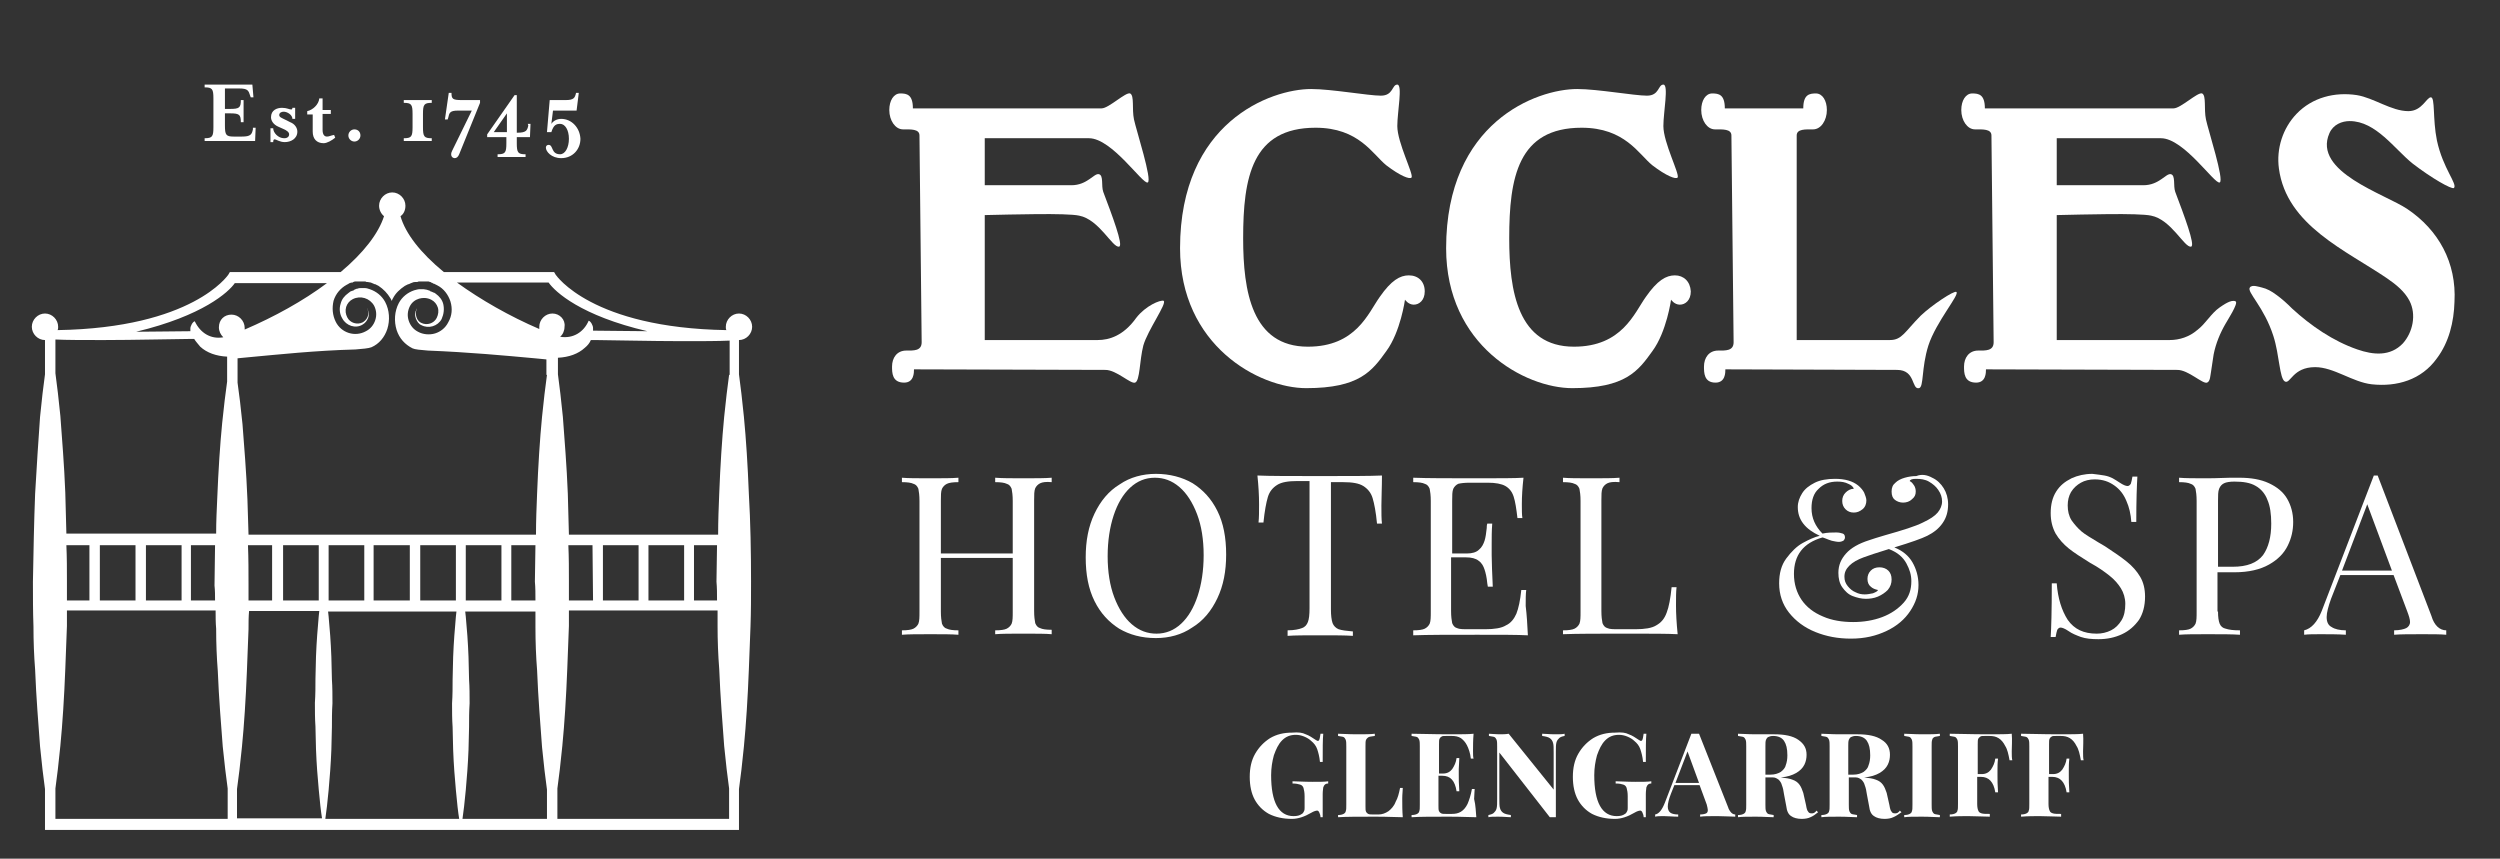 <svg width="230" height="79" viewBox="0 0 230 79" fill="none" xmlns="http://www.w3.org/2000/svg">
<rect x="0" y="0" width="230" height="79" fill="#333333" stroke="none"/>
<path d="M95.695 44.46C95.494 44.562 95.342 44.714 95.241 44.918C95.14 45.172 95.14 45.528 95.14 46.037V56.211C95.14 56.719 95.191 57.075 95.241 57.33C95.342 57.584 95.494 57.737 95.695 57.788C95.897 57.889 96.251 57.94 96.755 57.94V58.347C96.2 58.296 95.342 58.296 94.131 58.296C93.02 58.296 92.162 58.296 91.557 58.347V57.991C92.061 57.991 92.415 57.94 92.617 57.839C92.819 57.737 92.97 57.584 93.071 57.381C93.172 57.126 93.172 56.77 93.172 56.261V51.327H86.56V56.261C86.56 56.77 86.611 57.126 86.661 57.381C86.762 57.635 86.913 57.788 87.115 57.839C87.317 57.94 87.67 57.991 88.175 57.991V58.398C87.57 58.347 86.712 58.347 85.601 58.347C84.44 58.347 83.582 58.347 82.977 58.398V57.991C83.481 57.991 83.835 57.94 84.037 57.839C84.238 57.737 84.39 57.584 84.491 57.381C84.592 57.126 84.592 56.77 84.592 56.261V46.088C84.592 45.579 84.541 45.223 84.491 44.969C84.39 44.714 84.238 44.562 84.037 44.511C83.835 44.409 83.481 44.358 82.977 44.358V43.951C83.532 44.002 84.39 44.002 85.601 44.002C86.712 44.002 87.57 44.002 88.175 43.951V44.358C87.67 44.358 87.317 44.409 87.115 44.511C86.913 44.612 86.762 44.765 86.661 44.969C86.56 45.223 86.56 45.579 86.56 46.088V50.92H93.172V46.088C93.172 45.579 93.121 45.223 93.071 44.969C92.97 44.714 92.819 44.562 92.617 44.511C92.415 44.409 92.061 44.358 91.557 44.358V43.951C92.213 44.002 93.071 44.002 94.131 44.002C95.292 44.002 96.15 44.002 96.755 43.951V44.358C96.251 44.307 95.897 44.358 95.695 44.46Z" fill="white"/>
<path d="M109.727 44.459C110.686 45.07 111.443 45.884 111.998 47.003C112.553 48.122 112.806 49.445 112.806 51.022C112.806 52.548 112.553 53.87 111.998 55.04C111.443 56.21 110.686 57.126 109.676 57.736C108.717 58.398 107.556 58.703 106.345 58.703C105.033 58.703 103.923 58.398 102.964 57.838C102.005 57.228 101.248 56.414 100.692 55.295C100.137 54.175 99.885 52.853 99.885 51.276C99.885 49.75 100.137 48.427 100.692 47.257C101.248 46.087 102.005 45.172 103.014 44.561C103.973 43.9 105.134 43.595 106.345 43.595C107.607 43.595 108.768 43.9 109.727 44.459ZM103.973 44.867C103.317 45.477 102.812 46.342 102.459 47.41C102.106 48.478 101.904 49.75 101.904 51.174C101.904 52.599 102.106 53.87 102.509 54.939C102.913 56.007 103.468 56.872 104.124 57.431C104.831 58.042 105.588 58.296 106.396 58.296C107.254 58.296 108.011 57.991 108.667 57.38C109.323 56.77 109.828 55.905 110.181 54.837C110.534 53.769 110.736 52.497 110.736 51.072C110.736 49.648 110.534 48.376 110.131 47.308C109.727 46.24 109.172 45.375 108.515 44.816C107.809 44.205 107.052 43.951 106.244 43.951C105.386 43.951 104.629 44.256 103.973 44.867Z" fill="white"/>
<path d="M127.089 46.494C127.089 47.206 127.089 47.766 127.14 48.173H126.685C126.585 47.104 126.433 46.341 126.282 45.833C126.13 45.324 125.827 44.968 125.424 44.714C125.02 44.459 124.414 44.358 123.556 44.358H122.446V56.057C122.446 56.617 122.496 57.024 122.597 57.329C122.698 57.584 122.9 57.787 123.152 57.889C123.455 57.99 123.859 58.041 124.465 58.092V58.499C123.758 58.448 122.749 58.448 121.487 58.448C120.124 58.448 119.115 58.448 118.459 58.499V57.99C119.064 57.99 119.518 57.889 119.771 57.787C120.074 57.685 120.225 57.482 120.326 57.227C120.427 56.973 120.477 56.566 120.477 55.956V44.256H119.367C118.509 44.256 117.903 44.358 117.5 44.612C117.096 44.866 116.793 45.222 116.642 45.731C116.49 46.24 116.339 47.054 116.238 48.071H115.784C115.834 47.613 115.834 47.054 115.834 46.392C115.834 45.578 115.784 44.714 115.683 43.747C116.793 43.798 118.711 43.798 121.436 43.798C124.111 43.798 126.029 43.798 127.14 43.747C127.14 44.866 127.089 45.731 127.089 46.494Z" fill="white"/>
<path d="M140.565 58.449C139.657 58.398 138.092 58.398 135.922 58.398C133.297 58.398 131.329 58.398 130.017 58.449V57.991C130.521 57.991 130.875 57.94 131.077 57.839C131.278 57.737 131.43 57.584 131.531 57.381C131.632 57.126 131.632 56.77 131.632 56.261V46.088C131.632 45.579 131.581 45.223 131.531 44.969C131.43 44.714 131.278 44.562 131.077 44.511C130.875 44.409 130.521 44.358 130.017 44.358V43.951C131.329 44.002 133.297 44.002 135.922 44.002C137.941 44.002 139.354 44.002 140.161 43.951C140.06 44.867 140.01 45.63 140.01 46.393C140.01 46.953 140.01 47.359 140.06 47.665H139.606C139.505 46.8 139.404 46.139 139.253 45.681C139.102 45.223 138.849 44.918 138.496 44.714C138.143 44.511 137.587 44.409 136.881 44.409H135.215C134.71 44.409 134.357 44.46 134.155 44.511C133.953 44.612 133.802 44.765 133.701 44.969C133.6 45.223 133.6 45.579 133.6 46.088V50.92H134.963C135.417 50.92 135.821 50.819 136.073 50.564C136.326 50.361 136.477 50.056 136.578 49.75C136.679 49.445 136.729 49.038 136.78 48.58C136.78 48.478 136.78 48.326 136.83 48.173H137.285C137.234 48.835 137.234 49.496 137.234 50.106V51.073C137.234 51.785 137.285 52.752 137.335 53.972H136.881L136.83 53.667C136.78 53.108 136.679 52.701 136.578 52.395C136.477 52.09 136.326 51.785 136.023 51.582C135.77 51.378 135.367 51.276 134.862 51.276H133.499V56.211C133.499 56.719 133.55 57.075 133.6 57.33C133.701 57.584 133.852 57.737 134.054 57.788C134.256 57.889 134.61 57.889 135.114 57.889H136.628C137.486 57.889 138.143 57.788 138.546 57.533C139.001 57.33 139.303 56.923 139.505 56.465C139.707 55.956 139.859 55.244 139.96 54.278H140.414C140.363 54.634 140.363 55.142 140.363 55.753C140.464 56.567 140.515 57.431 140.565 58.449Z" fill="white"/>
<path d="M147.883 44.46C147.681 44.562 147.53 44.714 147.429 44.918C147.328 45.172 147.328 45.528 147.328 46.037V56.211C147.328 56.719 147.378 57.075 147.429 57.33C147.53 57.584 147.681 57.737 147.883 57.788C148.085 57.889 148.438 57.889 148.943 57.889H150.457C151.315 57.889 151.971 57.788 152.375 57.533C152.829 57.279 153.132 56.923 153.334 56.363C153.536 55.855 153.687 55.041 153.788 54.023H154.243C154.192 54.43 154.192 54.99 154.192 55.702C154.192 56.465 154.243 57.33 154.344 58.347C153.435 58.296 151.87 58.296 149.7 58.296C147.076 58.296 145.107 58.296 143.795 58.347V57.991C144.3 57.991 144.653 57.94 144.855 57.839C145.057 57.737 145.208 57.584 145.309 57.381C145.41 57.126 145.41 56.77 145.41 56.261V46.088C145.41 45.579 145.36 45.223 145.309 44.969C145.208 44.714 145.057 44.562 144.855 44.511C144.653 44.409 144.3 44.358 143.795 44.358V43.951C144.35 44.002 145.208 44.002 146.419 44.002C147.53 44.002 148.388 44.002 148.994 43.951V44.358C148.438 44.307 148.085 44.358 147.883 44.46Z" fill="white"/>
<path d="M177.762 43.951C178.217 44.155 178.57 44.511 178.822 44.918C179.075 45.325 179.226 45.833 179.226 46.393C179.226 47.054 179.075 47.614 178.721 48.123C178.368 48.631 177.914 48.987 177.308 49.293C176.803 49.547 175.794 49.903 174.28 50.361C175.037 50.666 175.592 51.124 175.945 51.734C176.299 52.345 176.501 53.057 176.501 53.82C176.501 54.685 176.248 55.448 175.743 56.211C175.239 56.974 174.532 57.584 173.573 58.042C172.614 58.5 171.554 58.754 170.292 58.754C169.081 58.754 168.021 58.551 167.012 58.144C166.002 57.737 165.195 57.126 164.589 56.363C163.984 55.6 163.681 54.685 163.681 53.667C163.681 52.752 163.883 51.989 164.337 51.378C164.791 50.768 165.296 50.259 165.851 49.954C166.406 49.649 166.961 49.394 167.416 49.293C166.759 48.987 166.255 48.631 165.901 48.173C165.548 47.716 165.397 47.207 165.397 46.647C165.397 46.19 165.548 45.783 165.8 45.376C166.053 44.969 166.457 44.663 166.961 44.409C167.466 44.155 168.122 44.053 168.829 44.053C169.737 44.053 170.444 44.257 170.949 44.663C171.201 44.867 171.403 45.121 171.504 45.325C171.605 45.579 171.706 45.833 171.706 46.037C171.706 46.342 171.605 46.647 171.352 46.851C171.1 47.054 170.848 47.156 170.545 47.156C170.242 47.156 169.99 47.054 169.788 46.851C169.586 46.647 169.485 46.393 169.485 46.088C169.485 45.783 169.586 45.528 169.788 45.325C169.99 45.121 170.242 44.969 170.545 44.969C170.494 44.765 170.292 44.613 170.04 44.511C169.737 44.358 169.434 44.307 169.031 44.307C168.324 44.307 167.769 44.511 167.315 44.969C166.86 45.376 166.659 45.986 166.659 46.749C166.659 47.665 167.012 48.428 167.668 49.089C168.122 48.987 168.576 48.987 168.93 48.987C169.182 48.987 169.384 49.038 169.535 49.089C169.687 49.14 169.737 49.293 169.737 49.445C169.737 49.547 169.687 49.649 169.586 49.75C169.485 49.801 169.334 49.852 169.182 49.852C168.98 49.852 168.778 49.801 168.526 49.75C168.324 49.7 168.122 49.598 167.971 49.547C167.819 49.496 167.718 49.445 167.668 49.445C165.901 49.954 165.043 51.073 165.043 52.803C165.043 53.718 165.296 54.532 165.75 55.193C166.204 55.855 166.86 56.363 167.718 56.719C168.526 57.076 169.485 57.228 170.494 57.228C171.453 57.228 172.362 57.076 173.169 56.77C173.977 56.465 174.633 56.007 175.138 55.448C175.642 54.888 175.844 54.227 175.844 53.464C175.844 52.904 175.693 52.396 175.39 51.836C175.087 51.276 174.583 50.819 173.775 50.513C172.614 50.87 171.857 51.124 171.453 51.276C170.898 51.48 170.444 51.734 170.141 52.039C169.838 52.345 169.687 52.65 169.687 53.057C169.687 53.413 169.788 53.667 169.99 53.922C170.192 54.176 170.444 54.38 170.696 54.481C170.999 54.634 171.251 54.685 171.554 54.685C171.807 54.685 172.059 54.634 172.311 54.583C172.564 54.481 172.766 54.38 172.766 54.278C172.513 54.227 172.261 54.125 172.109 53.972C171.908 53.82 171.807 53.566 171.807 53.26C171.807 52.955 171.908 52.701 172.109 52.497C172.311 52.294 172.564 52.192 172.917 52.192C173.22 52.192 173.523 52.294 173.725 52.497C173.926 52.701 174.027 52.955 174.027 53.311C174.027 53.667 173.926 53.972 173.674 54.278C173.422 54.532 173.119 54.736 172.766 54.888C172.412 55.041 172.009 55.092 171.655 55.092C171.251 55.092 170.848 54.99 170.444 54.837C170.04 54.685 169.737 54.38 169.485 54.023C169.233 53.667 169.132 53.209 169.132 52.701C169.132 51.989 169.384 51.429 169.838 50.92C170.292 50.412 170.999 50.005 171.958 49.7C172.261 49.598 172.715 49.445 173.422 49.242C175.037 48.784 176.198 48.428 176.904 48.072C177.56 47.767 178.015 47.461 178.267 47.156C178.519 46.851 178.671 46.495 178.671 46.139C178.671 45.783 178.57 45.426 178.317 45.07C178.116 44.765 177.813 44.511 177.459 44.307C177.106 44.104 176.702 44.053 176.299 44.053C175.945 44.053 175.743 44.104 175.693 44.257C175.895 44.358 175.996 44.511 176.097 44.663C176.198 44.816 176.248 45.02 176.248 45.223C176.248 45.528 176.147 45.732 175.895 45.935C175.693 46.139 175.39 46.24 175.087 46.24C174.784 46.24 174.532 46.139 174.33 45.986C174.128 45.833 174.027 45.579 174.027 45.223C174.027 44.867 174.128 44.613 174.381 44.409C174.583 44.206 174.885 44.053 175.239 43.951C175.592 43.849 175.945 43.799 176.299 43.799C176.803 43.595 177.308 43.697 177.762 43.951Z" fill="white"/>
<path d="M193.61 43.747C193.913 43.798 194.165 43.9 194.367 44.002C194.569 44.103 194.771 44.256 195.024 44.409C195.326 44.612 195.579 44.714 195.73 44.714C195.831 44.714 195.932 44.663 196.033 44.51C196.083 44.358 196.134 44.154 196.184 43.849H196.639C196.588 44.663 196.538 46.036 196.538 48.02H196.083C196.033 47.308 195.882 46.647 195.629 46.087C195.377 45.477 195.024 45.019 194.519 44.663C194.014 44.307 193.459 44.103 192.702 44.103C192.248 44.103 191.793 44.205 191.44 44.409C191.087 44.612 190.784 44.867 190.532 45.273C190.33 45.63 190.229 46.036 190.229 46.494C190.229 47.003 190.33 47.461 190.582 47.868C190.834 48.224 191.137 48.58 191.49 48.885C191.844 49.19 192.399 49.496 193.055 49.903L193.661 50.259C194.519 50.818 195.175 51.276 195.68 51.683C196.184 52.09 196.588 52.548 196.891 53.056C197.194 53.565 197.345 54.175 197.345 54.888C197.345 55.752 197.143 56.465 196.79 57.024C196.386 57.584 195.882 58.042 195.225 58.347C194.569 58.652 193.863 58.805 193.055 58.805C192.399 58.805 191.894 58.754 191.44 58.601C191.036 58.449 190.632 58.296 190.279 58.042C189.976 57.838 189.724 57.736 189.573 57.736C189.472 57.736 189.371 57.787 189.27 57.94C189.219 58.093 189.169 58.296 189.118 58.601H188.664C188.715 57.838 188.765 56.21 188.765 53.667H189.219C189.32 55.04 189.674 56.159 190.229 57.024C190.834 57.889 191.692 58.296 192.904 58.296C193.358 58.296 193.812 58.194 194.216 57.991C194.62 57.787 194.923 57.482 195.175 57.075C195.427 56.668 195.528 56.159 195.528 55.549C195.528 55.04 195.377 54.532 195.124 54.125C194.872 53.718 194.519 53.311 194.065 52.955C193.61 52.599 193.055 52.192 192.298 51.785C191.49 51.276 190.834 50.869 190.33 50.462C189.825 50.055 189.421 49.597 189.118 49.089C188.815 48.529 188.664 47.919 188.664 47.206C188.664 46.443 188.815 45.782 189.169 45.222C189.522 44.663 189.976 44.307 190.582 44.002C191.137 43.747 191.793 43.595 192.5 43.595C192.954 43.646 193.307 43.697 193.61 43.747Z" fill="white"/>
<path d="M204.058 56.261C204.058 56.77 204.109 57.126 204.21 57.381C204.31 57.635 204.512 57.788 204.765 57.839C205.068 57.94 205.471 57.991 206.077 57.991V58.398C205.37 58.347 204.361 58.347 203.099 58.347C201.938 58.347 201.08 58.347 200.475 58.398V57.991C200.979 57.991 201.333 57.94 201.535 57.839C201.736 57.737 201.888 57.584 201.989 57.381C202.09 57.126 202.09 56.77 202.09 56.261V46.088C202.09 45.579 202.039 45.223 201.989 44.969C201.888 44.714 201.736 44.562 201.535 44.511C201.333 44.409 200.979 44.358 200.475 44.358V43.951C201.03 44.002 201.888 44.002 202.948 44.002C203.2 44.002 203.907 44.002 205.168 43.951H206.027C207.086 43.951 207.995 44.104 208.752 44.46C209.509 44.816 210.064 45.274 210.418 45.884C210.771 46.495 210.973 47.207 210.973 48.021C210.973 48.784 210.821 49.496 210.468 50.208C210.115 50.92 209.56 51.48 208.752 51.938C207.944 52.395 206.885 52.65 205.572 52.65H204.008V56.261H204.058ZM204.613 44.46C204.411 44.562 204.26 44.714 204.159 44.969C204.058 45.223 204.058 45.579 204.058 46.088V52.141H205.421C206.733 52.141 207.642 51.785 208.197 51.073C208.702 50.361 208.954 49.394 208.954 48.173C208.954 47.309 208.853 46.545 208.601 45.986C208.399 45.426 207.995 44.969 207.541 44.714C207.036 44.409 206.38 44.307 205.572 44.307C205.168 44.307 204.815 44.358 204.613 44.46Z" fill="white"/>
<path d="M225.055 57.99V58.397C224.499 58.347 223.793 58.347 222.884 58.347C221.723 58.347 220.865 58.347 220.26 58.397V57.99C220.765 57.99 221.168 57.889 221.37 57.787C221.572 57.685 221.723 57.482 221.723 57.227C221.723 56.973 221.623 56.668 221.471 56.261L220.209 52.904H215.314L214.456 55.091C214.203 55.803 214.052 56.363 214.052 56.77C214.052 57.227 214.203 57.533 214.506 57.685C214.809 57.889 215.263 57.99 215.818 57.99V58.397C215.061 58.347 214.254 58.347 213.497 58.347C212.891 58.347 212.386 58.347 211.982 58.397V57.99C212.639 57.838 213.194 57.227 213.598 56.21L218.392 43.747H218.746L223.692 56.668C223.944 57.533 224.449 57.99 225.055 57.99ZM217.787 46.392L215.465 52.497H220.058L217.787 46.392Z" fill="white"/>
<path d="M176.702 29.046C175.239 30.521 174.986 31.284 173.876 31.284H165.296V12.666V12.463C165.296 11.852 166.103 11.903 166.81 11.903C167.517 11.903 168.072 11.089 168.072 10.123C168.072 9.258 167.668 8.597 167.062 8.597C166.457 8.597 165.901 8.698 165.901 9.97H158.684C158.684 8.698 158.129 8.597 157.523 8.597C156.917 8.597 156.514 9.258 156.514 10.123C156.514 11.089 157.069 11.903 157.775 11.903C158.482 11.903 159.29 11.852 159.29 12.463C159.29 13.073 159.492 30.674 159.492 31.488C159.492 32.302 158.734 32.251 158.078 32.251C157.22 32.251 156.766 32.912 156.766 33.726C156.766 34.286 156.766 35.201 157.826 35.201C158.734 35.201 158.734 34.286 158.734 33.98C159.189 33.98 173.523 34.031 174.532 34.031C176.248 34.031 175.844 35.863 176.551 35.71C177.005 35.608 176.753 33.879 177.409 31.793C178.116 29.606 180.336 27.062 179.983 26.859C179.781 26.706 177.712 28.08 176.702 29.046Z" fill="white"/>
<path d="M104.528 29.25C103.367 30.877 102.055 31.284 100.995 31.284H90.597V19.788C93.02 19.737 98.118 19.584 99.279 19.839C101.146 20.195 102.357 22.84 102.963 22.688C103.367 22.586 102.307 19.788 101.499 17.651C101.298 17.092 101.55 16.125 101.096 16.024C100.641 15.922 100.036 17.041 98.572 17.041H90.597V12.717H100.187C102.307 12.717 105.133 16.99 105.588 16.787C106.042 16.634 104.528 11.954 104.326 10.988C104.124 10.021 104.376 8.8 103.973 8.597C103.569 8.444 102.004 9.97 101.348 9.97H83.986C83.986 8.698 83.43 8.597 82.825 8.597C82.219 8.597 81.815 9.258 81.815 10.123C81.815 11.089 82.371 11.903 83.077 11.903C83.784 11.903 84.591 11.852 84.591 12.463C84.591 13.073 84.793 30.674 84.793 31.488C84.793 32.302 84.036 32.251 83.38 32.251C82.522 32.251 82.068 32.912 82.068 33.726C82.068 34.286 82.068 35.201 83.178 35.201C84.087 35.201 84.087 34.286 84.087 33.98C84.541 33.98 100.742 34.031 101.701 34.031C102.711 34.031 104.023 35.354 104.427 35.201C104.881 35.049 104.831 33.166 105.184 31.793C105.588 30.369 107.405 27.876 107.051 27.673C106.748 27.571 105.386 28.131 104.528 29.25Z" fill="white"/>
<path d="M204.21 28.283C203.402 28.843 202.948 29.758 202.14 30.369C201.434 30.979 200.525 31.284 199.617 31.284H189.22V19.788C191.642 19.737 196.74 19.584 197.901 19.839C199.768 20.195 200.98 22.84 201.585 22.688C201.989 22.586 200.929 19.788 200.122 17.651C199.92 17.092 200.172 16.125 199.718 16.024C199.263 15.922 198.658 17.041 197.194 17.041H189.22V12.717H198.809C200.929 12.717 203.755 16.99 204.21 16.787C204.664 16.634 203.15 11.954 202.948 10.988C202.746 10.021 202.998 8.8 202.595 8.597C202.191 8.444 200.626 9.97 199.97 9.97H182.608C182.608 8.698 182.053 8.597 181.447 8.597C180.841 8.597 180.438 9.258 180.438 10.123C180.438 11.089 180.993 11.903 181.699 11.903C182.406 11.903 183.213 11.852 183.213 12.463C183.213 13.073 183.415 30.674 183.415 31.488C183.415 32.302 182.658 32.251 182.002 32.251C181.144 32.251 180.69 32.912 180.69 33.726C180.69 34.286 180.69 35.201 181.8 35.201C182.709 35.201 182.709 34.286 182.709 33.98C183.163 33.98 199.364 34.031 200.323 34.031C201.333 34.031 202.645 35.354 203.049 35.201C203.352 35.1 203.352 34.489 203.402 34.286C203.503 33.726 203.554 33.166 203.655 32.607C203.856 31.59 204.26 30.623 204.765 29.758C204.866 29.555 205.976 27.876 205.673 27.724C205.27 27.52 204.513 28.08 204.21 28.283Z" fill="white"/>
<path d="M129.612 25.333C128.805 25.333 127.997 25.791 126.937 27.317C125.877 28.792 124.767 31.895 120.325 31.895C115.177 31.895 114.37 26.808 114.37 21.925C114.37 16.329 115.177 11.751 121.032 11.751C125.019 11.751 126.281 14.193 127.543 15.21C128.805 16.177 129.713 16.533 129.865 16.329C130.066 16.024 128.552 13.124 128.552 11.598C128.552 10.327 129.057 7.783 128.552 7.783C128.048 7.783 128.199 8.801 127.038 8.801C125.877 8.801 122.496 8.19 120.628 8.19C116.893 8.19 108.565 11.242 108.565 22.84C108.565 31.794 115.833 35.71 120.174 35.71C125.07 35.71 126.231 34.133 127.543 32.302C128.855 30.522 129.259 27.571 129.259 27.571C129.259 27.571 129.562 28.029 130.066 28.029C130.571 28.029 131.076 27.622 131.076 26.808C131.076 25.893 130.47 25.333 129.612 25.333Z" fill="white"/>
<path d="M154.091 25.333C153.283 25.333 152.476 25.791 151.416 27.317C150.356 28.792 149.245 31.895 144.804 31.895C139.656 31.895 138.848 26.808 138.848 21.925C138.848 16.329 139.656 11.751 145.51 11.751C149.498 11.751 150.76 14.193 152.021 15.21C153.283 16.177 154.192 16.533 154.343 16.329C154.545 16.024 153.031 13.124 153.031 11.598C153.031 10.327 153.535 7.783 153.031 7.783C152.526 7.783 152.677 8.801 151.517 8.801C150.356 8.801 146.974 8.19 145.107 8.19C141.372 8.19 133.044 11.242 133.044 22.84C133.044 31.794 140.312 35.71 144.652 35.71C149.548 35.71 150.709 34.133 152.021 32.302C153.334 30.522 153.737 27.571 153.737 27.571C153.737 27.571 154.04 28.029 154.545 28.029C155.05 28.029 155.554 27.622 155.554 26.808C155.504 25.893 154.898 25.333 154.091 25.333Z" fill="white"/>
<path d="M221.471 19.229C219.452 17.855 212.739 15.82 214.304 12.26C214.657 11.446 215.465 11.14 216.171 11.14C218.594 11.14 220.31 13.735 221.976 15.057C223.692 16.38 225.559 17.448 225.761 17.296C226.114 16.939 224.752 15.515 224.196 12.921C223.793 10.937 224.045 8.953 223.641 8.953C223.237 8.953 222.834 10.225 221.572 10.225C220.007 10.225 218.392 9.004 216.828 8.75C214.809 8.444 212.739 8.953 211.276 10.479C210.014 11.802 209.408 13.684 209.661 15.515C210.367 20.755 215.869 23.044 219.654 25.638C220.462 26.198 221.219 26.808 221.673 27.673C222.329 28.945 221.976 30.573 221.067 31.59C219.906 32.811 218.342 32.658 216.878 32.15C214.657 31.386 212.588 29.962 210.872 28.385C210.418 27.927 209.913 27.47 209.408 27.113C209.004 26.808 208.55 26.554 208.096 26.452C207.844 26.401 207.187 26.147 206.986 26.452C206.683 26.859 208.298 28.233 209.156 30.929C209.711 32.658 209.711 34.846 210.216 35.1C210.72 35.354 210.922 33.777 212.992 33.777C214.708 33.777 216.424 35.151 218.19 35.354C220.512 35.609 222.783 34.947 224.196 32.963C225.307 31.488 225.761 29.606 225.812 27.775C226.013 24.163 224.348 21.162 221.471 19.229Z" fill="white"/>
<path d="M67.077 34.49C66.926 35.558 66.775 36.881 66.623 38.356C66.421 40.442 66.27 42.833 66.169 45.427C66.118 46.648 66.068 47.919 66.068 49.191H52.34C52.289 47.919 52.289 46.648 52.239 45.427C52.138 42.833 51.936 40.442 51.784 38.356C51.633 36.83 51.482 35.558 51.33 34.439V32.913C52.34 32.862 53.198 32.557 53.803 31.997C54.056 31.794 54.258 31.54 54.358 31.285C54.51 31.285 54.661 31.285 54.813 31.285C55.721 31.285 60.011 31.387 62.737 31.387C64.503 31.387 66.068 31.387 67.128 31.336V34.49H67.077ZM65.967 55.245H63.847V50.158H65.967C65.967 51.277 65.916 52.396 65.916 53.515C65.967 54.075 65.967 54.634 65.967 55.245ZM62.939 55.245H59.658V50.158H62.939V55.245ZM58.749 55.245H55.469V50.158H58.749V55.245ZM54.56 55.245H52.34C52.34 54.685 52.34 54.075 52.34 53.515C52.34 52.396 52.34 51.277 52.289 50.158H54.51L54.56 55.245ZM67.077 75.338H51.28V72.54C51.431 71.472 51.583 70.149 51.734 68.623C51.936 66.538 52.087 64.147 52.188 61.552C52.239 60.281 52.289 58.907 52.34 57.585C52.34 57.127 52.34 56.669 52.34 56.16H66.017C66.017 56.618 66.017 57.076 66.017 57.585C66.017 58.958 66.068 60.281 66.169 61.552C66.27 64.147 66.472 66.538 66.623 68.623C66.775 70.149 66.926 71.472 67.077 72.54V75.338ZM50.825 28.843C50.169 28.843 49.614 29.403 49.614 30.064C49.614 30.115 49.614 30.217 49.614 30.268C46.889 29.098 44.214 27.572 42.043 25.995H50.472C51.078 26.86 53.45 29.047 59.557 30.471C57.791 30.471 56.024 30.42 54.56 30.42C54.56 30.319 54.56 30.268 54.56 30.166C54.56 29.963 54.358 29.556 54.157 29.505C53.702 30.573 52.693 31.183 51.532 30.98C51.784 30.776 51.936 30.42 51.936 30.064C52.037 29.403 51.482 28.843 50.825 28.843ZM50.321 34.49C50.169 35.558 50.018 36.881 49.867 38.356C49.665 40.442 49.513 42.833 49.412 45.427C49.362 46.648 49.311 47.919 49.311 49.191H36.088H22.864C22.814 48.072 22.814 47.004 22.763 45.936C22.662 43.392 22.46 41.001 22.309 39.017C22.157 37.542 22.006 36.219 21.855 35.202V32.964C22.208 32.913 22.561 32.913 22.915 32.862C25.691 32.608 28.971 32.252 32.706 32.15C33.362 32.099 33.917 32.048 34.17 31.947C34.876 31.641 35.381 31.031 35.633 30.268C35.886 29.454 35.835 28.538 35.432 27.775C35.129 27.216 34.624 26.809 34.018 26.605C33.867 26.554 33.715 26.503 33.564 26.503C33.463 26.503 33.362 26.503 33.261 26.503H33.211C33.11 26.503 33.009 26.503 32.908 26.554C32.807 26.554 32.706 26.605 32.605 26.656C32.605 26.656 32.555 26.656 32.555 26.707C32.454 26.758 32.353 26.758 32.252 26.809C32.201 26.86 32.1 26.91 32.05 26.961C31.697 27.216 31.444 27.521 31.343 27.928C31.192 28.386 31.242 28.894 31.495 29.301C31.848 29.963 32.706 30.268 33.362 29.861C33.615 29.708 33.766 29.505 33.867 29.25C33.968 28.996 33.917 28.691 33.816 28.436C33.816 28.386 33.766 28.386 33.766 28.335C33.816 28.436 33.867 28.589 33.867 28.742C33.917 29.098 33.715 29.454 33.362 29.657C32.858 29.912 32.201 29.708 31.949 29.2C31.798 28.894 31.747 28.589 31.848 28.233C31.949 27.928 32.151 27.674 32.454 27.521C33.16 27.165 34.018 27.419 34.422 28.131C34.624 28.538 34.675 28.996 34.523 29.454C34.372 29.912 34.069 30.268 33.665 30.471C32.656 31.031 31.394 30.624 30.889 29.607C30.586 28.996 30.536 28.335 30.687 27.674C30.889 27.012 31.343 26.503 31.898 26.198C32 26.147 32.1 26.097 32.151 26.046H32.201C32.252 25.995 32.353 25.995 32.403 25.995C32.454 25.995 32.454 25.995 32.504 25.944C32.555 25.944 32.605 25.893 32.656 25.893C32.706 25.893 32.757 25.893 32.757 25.893C32.807 25.893 32.858 25.893 32.908 25.893C32.959 25.893 33.009 25.893 33.009 25.893C33.059 25.893 33.11 25.893 33.16 25.893C33.211 25.893 33.261 25.893 33.261 25.893C33.312 25.893 33.362 25.893 33.413 25.893C33.463 25.893 33.463 25.893 33.514 25.893C33.564 25.893 33.665 25.893 33.715 25.944C33.766 25.944 33.766 25.944 33.816 25.944C33.917 25.944 34.018 25.995 34.119 25.995C34.22 26.046 34.372 26.097 34.473 26.147H34.523C34.624 26.198 34.725 26.249 34.826 26.3C35.28 26.605 35.633 26.961 35.936 27.47C35.987 27.521 35.987 27.623 36.037 27.674C36.088 27.623 36.088 27.521 36.138 27.47C36.391 26.961 36.794 26.605 37.249 26.3C37.349 26.249 37.45 26.198 37.551 26.147C37.551 26.147 37.551 26.147 37.602 26.147C37.703 26.097 37.804 26.046 37.955 25.995C38.056 25.944 38.157 25.944 38.258 25.944C38.309 25.944 38.309 25.944 38.309 25.944C38.359 25.944 38.46 25.944 38.51 25.893C38.561 25.893 38.561 25.893 38.611 25.893C38.662 25.893 38.712 25.893 38.813 25.893C38.864 25.893 38.864 25.893 38.914 25.893C38.965 25.893 39.015 25.893 39.066 25.893C39.116 25.893 39.166 25.893 39.166 25.893C39.217 25.893 39.267 25.893 39.318 25.893C39.368 25.893 39.419 25.893 39.419 25.893C39.469 25.893 39.52 25.944 39.57 25.944C39.621 25.944 39.621 25.944 39.671 25.995C39.722 25.995 39.823 26.046 39.873 26.097H39.924C40.025 26.147 40.125 26.198 40.226 26.249C40.832 26.554 41.236 27.114 41.438 27.724C41.64 28.386 41.589 29.047 41.236 29.657C40.983 30.166 40.529 30.522 40.025 30.675C39.52 30.827 38.914 30.776 38.46 30.522C38.056 30.319 37.753 29.963 37.602 29.505C37.45 29.047 37.501 28.589 37.703 28.182C38.056 27.47 38.965 27.216 39.671 27.572C39.974 27.724 40.176 27.979 40.277 28.284C40.378 28.589 40.327 28.945 40.176 29.25C39.924 29.759 39.267 29.963 38.763 29.708C38.409 29.556 38.258 29.149 38.258 28.793C38.258 28.64 38.309 28.538 38.359 28.386C38.309 28.436 38.309 28.436 38.309 28.487C38.157 28.742 38.157 28.996 38.258 29.301C38.359 29.556 38.51 29.81 38.763 29.912C39.419 30.268 40.277 30.014 40.63 29.352C40.832 28.894 40.883 28.436 40.782 27.979C40.681 27.572 40.428 27.267 40.075 27.012C40.025 26.961 39.924 26.91 39.873 26.91C39.772 26.86 39.671 26.809 39.621 26.809C39.621 26.809 39.57 26.809 39.57 26.758C39.469 26.707 39.368 26.707 39.267 26.656C39.166 26.656 39.066 26.605 38.965 26.605H38.914C38.813 26.605 38.712 26.605 38.611 26.605C38.46 26.605 38.309 26.656 38.107 26.707C37.501 26.91 36.996 27.317 36.693 27.877C36.29 28.64 36.239 29.556 36.492 30.37C36.744 31.133 37.249 31.692 37.955 32.048C38.157 32.15 38.712 32.201 39.368 32.252C43.154 32.404 46.434 32.71 49.21 32.964C49.564 33.015 49.917 33.015 50.27 33.066V34.49H50.321ZM49.261 55.245H47.04V50.158H49.261C49.261 51.277 49.21 52.396 49.21 53.515C49.261 54.075 49.261 54.634 49.261 55.245ZM46.132 55.245H42.851V50.158H46.132V55.245ZM50.321 75.338H42.548C42.649 74.677 42.75 73.761 42.851 72.693C42.952 71.574 43.053 70.302 43.103 68.979C43.103 68.318 43.154 67.606 43.154 66.894C43.154 66.182 43.154 65.469 43.204 64.706C43.204 63.994 43.204 63.231 43.154 62.519C43.154 61.807 43.103 61.095 43.103 60.433C43.053 59.06 42.952 57.788 42.851 56.72C42.851 56.567 42.8 56.415 42.8 56.262H49.261C49.261 56.72 49.261 57.178 49.261 57.686C49.261 59.06 49.311 60.383 49.412 61.654C49.513 64.249 49.715 66.639 49.867 68.725C50.018 70.251 50.169 71.574 50.321 72.642V75.338ZM41.942 55.245H38.662V50.158H41.942V55.245ZM37.703 50.158V55.245H36.037H34.372V50.158H36.037H37.703ZM33.514 55.245H30.233V50.158H33.514V55.245ZM29.93 75.338C30.031 74.677 30.132 73.761 30.233 72.693C30.334 71.574 30.435 70.302 30.485 68.979C30.485 68.318 30.536 67.606 30.536 66.894C30.536 66.182 30.536 65.469 30.586 64.706C30.586 63.994 30.586 63.231 30.536 62.519C30.536 61.807 30.485 61.095 30.485 60.433C30.435 59.06 30.334 57.788 30.233 56.72C30.233 56.567 30.183 56.415 30.183 56.262H36.088H41.993C41.993 56.415 41.942 56.567 41.942 56.72C41.842 57.839 41.74 59.111 41.69 60.433C41.69 61.095 41.64 61.807 41.64 62.519C41.64 63.231 41.64 63.943 41.589 64.706C41.589 65.418 41.589 66.182 41.64 66.894C41.64 67.606 41.69 68.318 41.69 68.979C41.74 70.353 41.842 71.625 41.942 72.693C42.043 73.812 42.144 74.728 42.245 75.338H29.93ZM29.325 55.245H26.044V50.158H29.325V55.245ZM25.085 55.245H22.864C22.864 54.787 22.864 54.329 22.864 53.871C22.864 52.65 22.864 51.379 22.814 50.158H25.034V55.245H25.085ZM21.804 75.338V72.591C21.956 71.523 22.107 70.251 22.258 68.725C22.46 66.69 22.612 64.299 22.713 61.807C22.763 60.535 22.814 59.212 22.864 57.89C22.864 57.33 22.864 56.771 22.915 56.211H29.375C29.375 56.364 29.325 56.516 29.325 56.669C29.224 57.788 29.123 59.06 29.072 60.383C29.072 61.044 29.022 61.756 29.022 62.468C29.022 63.18 29.022 63.892 28.971 64.656C28.971 65.368 28.971 66.131 29.022 66.843C29.022 67.555 29.072 68.267 29.072 68.928C29.123 70.302 29.224 71.574 29.325 72.642C29.425 73.761 29.526 74.677 29.627 75.287H21.804V75.338ZM20.139 30.115C20.139 30.471 20.29 30.776 20.542 31.031C19.381 31.234 18.423 30.624 17.918 29.556C17.716 29.607 17.514 30.014 17.514 30.217C17.514 30.319 17.514 30.37 17.514 30.471C16.05 30.471 14.284 30.522 12.517 30.522C18.675 29.047 21.047 26.86 21.602 26.046H30.082C27.911 27.674 25.236 29.149 22.511 30.319C22.511 30.268 22.511 30.217 22.511 30.166C22.511 29.505 21.956 28.945 21.299 28.945C20.643 28.945 20.139 29.403 20.139 30.115ZM20.896 35.1C20.744 36.169 20.593 37.44 20.441 38.916C20.24 40.95 20.088 43.341 19.987 45.834C19.937 46.902 19.886 47.97 19.886 49.09H6.107C6.057 47.818 6.057 46.546 6.007 45.325C5.906 42.731 5.704 40.34 5.552 38.254C5.401 36.728 5.249 35.456 5.098 34.337V31.234C6.107 31.285 7.723 31.285 9.489 31.285C12.214 31.285 16.505 31.183 17.413 31.183C17.565 31.183 17.716 31.183 17.867 31.183C18.019 31.438 18.221 31.641 18.423 31.896C19.028 32.455 19.886 32.76 20.896 32.811V35.1ZM19.785 55.245H17.565V50.158H19.785C19.785 51.379 19.735 52.599 19.735 53.871C19.785 54.329 19.785 54.787 19.785 55.245ZM16.706 55.245H13.426V50.158H16.706V55.245ZM12.467 55.245H9.186V50.158H12.467V55.245ZM8.278 55.245H6.158C6.158 54.685 6.158 54.075 6.158 53.515C6.158 52.396 6.158 51.277 6.107 50.158H8.227V55.245H8.278ZM20.896 75.338H5.098V72.54C5.249 71.472 5.401 70.149 5.552 68.623C5.754 66.538 5.906 64.147 6.007 61.552C6.057 60.281 6.107 58.907 6.158 57.585C6.158 57.127 6.158 56.669 6.158 56.16H19.836C19.836 56.72 19.836 57.279 19.886 57.839C19.886 59.162 19.937 60.484 20.038 61.756C20.139 64.299 20.34 66.639 20.492 68.674C20.643 70.149 20.795 71.472 20.946 72.54V75.338H20.896ZM68.44 38.356C68.289 36.83 68.137 35.558 67.986 34.439V31.285C68.642 31.285 69.197 30.726 69.197 30.064C69.197 29.403 68.642 28.843 67.986 28.843C67.33 28.843 66.775 29.403 66.775 30.064C66.775 30.166 66.775 30.268 66.825 30.37C54.409 30.166 51.179 25.334 51.128 25.283L50.977 25.028H40.832C38.662 23.248 37.299 21.468 36.845 19.89C37.148 19.687 37.299 19.331 37.299 18.924C37.299 18.263 36.744 17.703 36.088 17.703C35.432 17.703 34.876 18.263 34.876 18.924C34.876 19.331 35.078 19.687 35.331 19.89C34.826 21.468 33.463 23.248 31.343 25.028H21.148L20.997 25.283C20.946 25.334 17.716 30.166 5.3 30.37C5.35 30.268 5.35 30.166 5.35 30.064C5.35 29.403 4.795 28.843 4.139 28.843C3.483 28.843 2.928 29.403 2.928 30.064C2.928 30.726 3.483 31.285 4.139 31.285V34.439C3.988 35.507 3.836 36.83 3.685 38.356C3.533 40.442 3.382 42.833 3.231 45.427C3.13 48.021 3.079 50.768 3.029 53.515C3.029 54.889 3.029 56.262 3.079 57.636C3.079 59.009 3.13 60.332 3.231 61.603C3.332 64.198 3.533 66.588 3.685 68.674C3.836 70.2 3.988 71.523 4.139 72.591V76.355H29.779H42.397H50.371H51.28H67.077H67.986V75.389V72.591C68.137 71.523 68.289 70.2 68.44 68.674C68.642 66.588 68.793 64.198 68.894 61.603C68.945 60.332 68.995 58.958 69.046 57.636C69.096 56.262 69.096 54.889 69.096 53.515C69.096 50.768 69.046 48.021 68.894 45.427C68.793 42.833 68.642 40.442 68.44 38.356Z" fill="white"/>
<path d="M23.268 11.904C23.167 12.361 23.066 12.565 22.258 12.565H21.501C20.795 12.565 20.694 12.412 20.694 11.547V10.428H21.148C22.006 10.428 22.157 10.53 22.157 11.242H22.41V9.208H22.157C22.157 9.92 22.006 10.021 21.148 10.021H20.694V8.139H22.006C22.813 8.139 22.864 8.343 23.015 8.801L23.066 8.953H23.318L23.217 7.783H18.826V8.038C19.533 8.038 19.634 8.19 19.634 9.055V11.7C19.634 12.565 19.533 12.717 18.826 12.717V12.972H23.47L23.52 11.751H23.268V11.904Z" fill="white"/>
<path d="M26.7 11.242L26.296 11.039C25.892 10.836 25.69 10.785 25.69 10.581C25.69 10.378 25.892 10.276 26.094 10.276C26.447 10.276 26.902 10.581 26.902 10.937H27.154V9.92H26.902C26.902 10.022 26.851 10.072 26.801 10.072C26.599 10.072 26.397 9.92 25.943 9.92C25.488 9.92 24.933 10.123 24.933 10.785C24.933 11.09 25.135 11.446 25.589 11.649L26.044 11.853C26.397 12.006 26.599 12.158 26.599 12.362C26.599 12.565 26.447 12.718 26.145 12.718C25.589 12.718 25.135 12.209 25.135 11.802H24.883V13.074H25.135C25.135 12.87 25.186 12.819 25.287 12.819C25.387 12.819 25.741 13.074 26.195 13.074C26.75 13.074 27.356 12.769 27.356 12.107C27.356 11.751 27.104 11.395 26.7 11.242Z" fill="white"/>
<path d="M30.082 12.565C29.829 12.565 29.678 12.361 29.678 11.954V10.479H30.435V10.123H29.678V9.055H29.375C29.325 9.614 28.769 10.123 28.265 10.225V10.53H28.769V12.107C28.769 12.768 29.123 13.175 29.779 13.175C30.082 13.175 30.536 12.921 30.839 12.666L30.738 12.412C30.435 12.463 30.284 12.565 30.082 12.565Z" fill="white"/>
<path d="M32.605 11.903C32.302 11.903 32.05 12.158 32.05 12.463C32.05 12.768 32.302 13.022 32.605 13.022C32.908 13.022 33.16 12.768 33.16 12.463C33.16 12.107 32.908 11.903 32.605 11.903Z" fill="white"/>
<path d="M37.148 9.462C37.854 9.462 37.955 9.615 37.955 10.48V11.701C37.955 12.565 37.854 12.718 37.148 12.718V12.972H39.721V12.718C39.015 12.718 38.914 12.565 38.914 11.701V10.48C38.914 9.615 39.015 9.462 39.721 9.462V9.208H37.148V9.462Z" fill="white"/>
<path d="M41.538 8.546H41.286L40.933 10.988H41.185L41.235 10.835C41.336 10.377 41.387 10.174 42.144 10.174H43.406L41.589 13.887C41.387 14.294 41.589 14.549 41.841 14.549C41.992 14.549 42.144 14.447 42.245 14.192L44.163 9.462V9.207H42.497C41.639 9.207 41.538 9.105 41.538 8.546Z" fill="white"/>
<path d="M46.636 12.158H45.425L46.636 10.429V12.158ZM48.605 11.548C48.504 12.006 48.403 12.209 47.595 12.209H47.545V8.75H47.343L44.819 12.362V12.616H46.586V13.176C46.586 14.04 46.485 14.193 45.778 14.193V14.447H48.352V14.193C47.646 14.193 47.545 14.04 47.545 13.176V12.616H48.756L48.807 11.395H48.554L48.605 11.548Z" fill="white"/>
<path d="M51.633 10.937C51.28 10.937 50.926 11.089 50.724 11.395L50.876 10.174H53.046L53.248 8.546H52.996C52.895 9.004 52.794 9.207 52.037 9.207H50.573L50.321 12.158H50.724C50.926 11.496 51.179 11.395 51.532 11.395C51.986 11.395 52.34 11.954 52.34 12.768C52.34 13.582 51.986 14.192 51.532 14.192C50.674 14.192 50.926 13.328 50.472 13.328C50.321 13.328 50.22 13.429 50.22 13.582C50.22 13.938 50.724 14.549 51.633 14.549C52.693 14.549 53.4 13.735 53.4 12.768C53.349 11.751 52.592 10.937 51.633 10.937Z" fill="white"/>
<path d="M120.124 67.555C120.427 67.656 120.729 67.86 121.032 68.063C121.133 68.114 121.184 68.165 121.234 68.165C121.285 68.165 121.386 68.114 121.386 68.012C121.436 67.911 121.436 67.758 121.486 67.504H121.739C121.688 68.012 121.688 68.877 121.688 70.098H121.436C121.386 69.589 121.285 69.233 121.184 68.928C121.083 68.623 120.881 68.368 120.628 68.165C120.477 68.012 120.225 67.86 119.972 67.758C119.72 67.656 119.468 67.605 119.215 67.605C118.71 67.605 118.307 67.758 117.953 68.114C117.6 68.47 117.398 68.928 117.196 69.487C117.045 70.047 116.944 70.657 116.944 71.319C116.944 73.811 117.651 75.083 119.013 75.083C119.316 75.083 119.569 75.032 119.77 74.88C119.871 74.829 119.922 74.727 119.972 74.625C120.023 74.524 120.023 74.422 120.023 74.32V73.252C120.023 72.896 119.972 72.692 119.922 72.489C119.871 72.336 119.77 72.234 119.619 72.184C119.468 72.133 119.215 72.082 118.912 72.082V71.878C119.316 71.878 119.922 71.929 120.729 71.929C121.386 71.929 121.89 71.929 122.193 71.878V72.082C122.042 72.082 121.941 72.133 121.89 72.184C121.84 72.234 121.789 72.285 121.739 72.438C121.739 72.54 121.688 72.743 121.688 73.048V75.185H121.486C121.486 75.032 121.436 74.88 121.386 74.778C121.335 74.625 121.234 74.575 121.184 74.575C121.083 74.575 120.881 74.625 120.628 74.778C120.023 75.134 119.417 75.338 118.862 75.338C118.054 75.338 117.348 75.185 116.742 74.88C116.187 74.575 115.733 74.117 115.43 73.557C115.127 72.998 114.976 72.285 114.976 71.471C114.976 70.657 115.127 69.945 115.48 69.335C115.834 68.725 116.288 68.267 116.843 67.911C117.449 67.555 118.105 67.402 118.862 67.402C119.468 67.351 119.821 67.402 120.124 67.555Z" fill="white"/>
<path d="M125.928 67.809C125.827 67.86 125.726 67.962 125.676 68.064C125.625 68.165 125.625 68.369 125.625 68.674V74.168C125.625 74.422 125.625 74.575 125.676 74.677C125.726 74.778 125.777 74.829 125.878 74.88C125.978 74.931 126.13 74.931 126.332 74.931H126.836C127.139 74.931 127.442 74.829 127.745 74.626C127.997 74.422 128.25 74.168 128.401 73.761C128.603 73.405 128.704 72.998 128.805 72.489H129.057C129.057 72.743 129.007 73.049 129.007 73.456C129.007 74.066 129.007 74.626 129.057 75.185C128.553 75.185 127.745 75.134 126.584 75.134C125.019 75.134 123.859 75.134 123.102 75.185V74.982C123.354 74.982 123.505 74.931 123.606 74.88C123.707 74.829 123.808 74.727 123.808 74.626C123.859 74.524 123.859 74.32 123.859 74.015V68.674C123.859 68.42 123.859 68.216 123.808 68.064C123.758 67.962 123.707 67.86 123.606 67.809C123.505 67.758 123.303 67.758 123.102 67.707V67.504C123.455 67.504 124.01 67.555 124.818 67.555C125.524 67.555 126.13 67.555 126.483 67.504V67.707C126.231 67.758 126.029 67.758 125.928 67.809Z" fill="white"/>
<path d="M135.821 75.185C135.316 75.185 134.509 75.134 133.348 75.134C131.783 75.134 130.622 75.134 129.865 75.185V74.982C130.118 74.982 130.269 74.931 130.37 74.88C130.471 74.829 130.572 74.727 130.572 74.626C130.622 74.524 130.622 74.32 130.622 74.015V68.674C130.622 68.42 130.622 68.216 130.572 68.064C130.521 67.962 130.471 67.86 130.37 67.809C130.269 67.758 130.067 67.758 129.865 67.707V67.504C130.622 67.504 131.783 67.555 133.348 67.555C134.408 67.555 135.165 67.555 135.569 67.504C135.518 68.114 135.518 68.623 135.518 69.081C135.518 69.386 135.518 69.64 135.569 69.793H135.316C135.266 69.284 135.114 68.877 134.963 68.572C134.811 68.267 134.61 68.064 134.408 67.911C134.155 67.758 133.903 67.707 133.55 67.707H133.095C132.894 67.707 132.692 67.707 132.641 67.758C132.54 67.809 132.49 67.86 132.439 67.962C132.389 68.064 132.389 68.216 132.389 68.47V71.166H132.742C133.146 71.166 133.398 71.014 133.6 70.76C133.802 70.454 133.953 70.149 134.004 69.742H134.256C134.256 70.098 134.206 70.454 134.206 70.76V71.268C134.206 71.624 134.206 72.133 134.256 72.794H134.004C133.853 71.828 133.449 71.37 132.692 71.37H132.338V74.117C132.338 74.371 132.338 74.524 132.389 74.626C132.439 74.727 132.49 74.778 132.591 74.829C132.692 74.88 132.843 74.88 133.045 74.88H133.55C133.903 74.88 134.155 74.829 134.408 74.677C134.66 74.524 134.862 74.269 135.013 73.964C135.165 73.608 135.316 73.15 135.417 72.591H135.669C135.669 72.845 135.619 73.15 135.619 73.507C135.77 74.117 135.77 74.677 135.821 75.185Z" fill="white"/>
<path d="M143.442 67.911C143.341 68.013 143.24 68.114 143.189 68.318C143.139 68.521 143.139 68.776 143.139 69.132V75.185C143.088 75.185 142.987 75.185 142.886 75.185C142.785 75.185 142.684 75.185 142.584 75.185L137.94 69.234V73.405C137.94 73.812 137.94 74.168 137.991 74.32C138.041 74.524 138.142 74.677 138.293 74.778C138.445 74.88 138.647 74.931 139 74.982V75.185C138.748 75.185 138.344 75.134 137.839 75.134C137.435 75.134 137.133 75.134 136.931 75.185V74.982C137.183 74.931 137.334 74.88 137.435 74.778C137.536 74.677 137.637 74.575 137.688 74.371C137.738 74.168 137.738 73.913 137.738 73.557V68.674C137.738 68.42 137.738 68.216 137.688 68.064C137.637 67.962 137.587 67.86 137.486 67.809C137.385 67.758 137.183 67.758 136.981 67.707V67.504C137.183 67.504 137.536 67.555 137.89 67.555C138.243 67.555 138.546 67.555 138.798 67.504L142.937 72.642V69.284C142.937 68.877 142.937 68.521 142.886 68.369C142.836 68.165 142.735 68.013 142.584 67.911C142.432 67.809 142.23 67.758 141.877 67.707V67.504C142.18 67.504 142.533 67.555 143.038 67.555C143.442 67.555 143.744 67.555 143.946 67.504V67.707C143.694 67.758 143.542 67.809 143.442 67.911Z" fill="white"/>
<path d="M149.851 67.555C150.154 67.656 150.457 67.86 150.76 68.063C150.861 68.114 150.911 68.165 150.962 68.165C151.012 68.165 151.113 68.114 151.113 68.012C151.164 67.911 151.164 67.758 151.214 67.504H151.466C151.416 68.012 151.416 68.877 151.416 70.098H151.164C151.113 69.589 151.012 69.233 150.911 68.928C150.81 68.623 150.608 68.368 150.356 68.165C150.205 68.012 149.952 67.86 149.7 67.758C149.447 67.656 149.195 67.605 148.943 67.605C148.438 67.605 148.034 67.758 147.681 68.114C147.328 68.47 147.126 68.928 146.924 69.487C146.772 70.047 146.672 70.657 146.672 71.319C146.672 73.811 147.378 75.083 148.741 75.083C149.044 75.083 149.296 75.032 149.498 74.88C149.599 74.829 149.649 74.727 149.7 74.625C149.75 74.524 149.75 74.422 149.75 74.32V73.252C149.75 72.896 149.7 72.692 149.649 72.489C149.599 72.336 149.498 72.234 149.347 72.184C149.195 72.133 148.993 72.082 148.64 72.082V71.878C149.044 71.878 149.649 71.929 150.457 71.929C151.113 71.929 151.567 71.929 151.921 71.878V72.082C151.769 72.082 151.668 72.133 151.618 72.184C151.567 72.234 151.517 72.285 151.466 72.438C151.466 72.54 151.416 72.743 151.416 73.048V75.185H151.214C151.214 75.032 151.164 74.88 151.113 74.778C151.063 74.625 150.962 74.575 150.911 74.575C150.81 74.575 150.608 74.625 150.356 74.778C149.75 75.134 149.145 75.338 148.589 75.338C147.782 75.338 147.075 75.185 146.47 74.88C145.914 74.575 145.46 74.117 145.157 73.557C144.855 72.998 144.703 72.285 144.703 71.471C144.703 70.657 144.855 69.945 145.208 69.335C145.561 68.725 146.015 68.267 146.571 67.911C147.176 67.555 147.832 67.402 148.589 67.402C149.195 67.351 149.548 67.402 149.851 67.555Z" fill="white"/>
<path d="M159.29 74.778C159.391 74.88 159.542 74.931 159.643 74.931V75.134C159.24 75.134 158.684 75.083 158.028 75.083C157.271 75.083 156.766 75.083 156.413 75.134V74.931C156.665 74.931 156.867 74.88 156.968 74.829C157.069 74.778 157.12 74.677 157.12 74.524C157.12 74.422 157.069 74.219 157.019 74.015L156.363 72.235H154.041L153.738 72.998C153.536 73.507 153.435 73.913 153.435 74.219C153.435 74.473 153.536 74.677 153.688 74.778C153.839 74.88 154.091 74.931 154.394 74.931V75.134C153.89 75.134 153.486 75.083 153.082 75.083C152.729 75.083 152.476 75.083 152.274 75.134V74.931C152.628 74.88 152.931 74.473 153.183 73.812L155.606 67.504C155.706 67.504 155.858 67.504 155.959 67.504C156.11 67.504 156.211 67.504 156.312 67.504L158.987 74.269C159.038 74.473 159.189 74.677 159.29 74.778ZM155.252 69.132L154.142 72.031H156.312L155.252 69.132Z" fill="white"/>
<path d="M166.558 75.185C166.356 75.287 166.053 75.338 165.75 75.338C165.346 75.338 164.993 75.236 164.791 75.083C164.539 74.931 164.388 74.626 164.337 74.168L164.135 73.1C164.085 72.743 164.034 72.489 163.933 72.235C163.883 72.031 163.782 71.879 163.63 71.726C163.479 71.624 163.328 71.523 163.126 71.523H162.419V74.015C162.419 74.269 162.419 74.473 162.47 74.626C162.52 74.727 162.571 74.829 162.671 74.88C162.772 74.931 162.974 74.931 163.176 74.982V75.185C162.772 75.185 162.268 75.134 161.561 75.134C160.804 75.134 160.249 75.134 159.896 75.185V74.982C160.148 74.982 160.299 74.931 160.4 74.88C160.501 74.829 160.602 74.727 160.602 74.626C160.653 74.524 160.653 74.32 160.653 74.015V68.674C160.653 68.42 160.653 68.216 160.602 68.064C160.552 67.962 160.501 67.86 160.4 67.809C160.299 67.758 160.097 67.758 159.896 67.707V67.504C160.249 67.504 160.804 67.555 161.511 67.555C161.662 67.555 162.066 67.555 162.722 67.555H163.227C164.186 67.555 164.943 67.707 165.447 68.064C165.952 68.42 166.204 68.826 166.204 69.437C166.204 69.742 166.154 70.047 166.003 70.353C165.851 70.658 165.599 70.912 165.246 71.116C164.892 71.319 164.438 71.472 163.832 71.523C164.287 71.573 164.64 71.624 164.892 71.726C165.195 71.828 165.397 71.98 165.548 72.184C165.7 72.387 165.801 72.642 165.902 72.947L166.154 74.066C166.204 74.371 166.255 74.575 166.356 74.677C166.406 74.778 166.507 74.829 166.659 74.829C166.76 74.829 166.81 74.829 166.911 74.778C166.962 74.727 167.063 74.677 167.113 74.575L167.264 74.727C167.012 74.931 166.81 75.083 166.558 75.185ZM162.671 67.809C162.571 67.86 162.52 67.962 162.47 68.064C162.419 68.216 162.419 68.369 162.419 68.623V71.268H162.873C163.277 71.268 163.58 71.166 163.832 71.014C164.034 70.861 164.236 70.658 164.287 70.403C164.388 70.149 164.438 69.844 164.438 69.488C164.438 68.877 164.337 68.47 164.135 68.165C163.933 67.86 163.58 67.707 163.126 67.707C162.924 67.707 162.772 67.758 162.671 67.809Z" fill="white"/>
<path d="M174.179 75.185C173.977 75.287 173.674 75.338 173.372 75.338C172.968 75.338 172.615 75.236 172.413 75.083C172.16 74.931 172.009 74.626 171.958 74.168L171.757 73.1C171.706 72.743 171.656 72.489 171.555 72.235C171.504 72.031 171.403 71.879 171.252 71.726C171.1 71.624 170.949 71.523 170.747 71.523H170.091V74.015C170.091 74.269 170.091 74.473 170.141 74.626C170.192 74.727 170.242 74.829 170.343 74.88C170.444 74.931 170.646 74.931 170.848 74.982V75.185C170.444 75.185 169.94 75.134 169.233 75.134C168.476 75.134 167.921 75.134 167.567 75.185V74.982C167.82 74.982 167.971 74.931 168.072 74.88C168.173 74.829 168.274 74.727 168.274 74.626C168.324 74.524 168.324 74.32 168.324 74.015V68.674C168.324 68.42 168.324 68.216 168.274 68.064C168.224 67.962 168.173 67.86 168.072 67.809C167.971 67.758 167.769 67.758 167.567 67.707V67.504C167.921 67.504 168.476 67.555 169.182 67.555C169.334 67.555 169.738 67.555 170.394 67.555H170.899C171.857 67.555 172.615 67.707 173.119 68.064C173.624 68.369 173.876 68.826 173.876 69.437C173.876 69.742 173.826 70.047 173.674 70.353C173.523 70.658 173.271 70.912 172.917 71.116C172.564 71.319 172.11 71.472 171.504 71.523C171.958 71.573 172.312 71.624 172.564 71.726C172.867 71.828 173.069 71.98 173.22 72.184C173.372 72.387 173.473 72.642 173.574 72.947L173.826 74.066C173.876 74.371 173.927 74.575 174.028 74.677C174.078 74.778 174.179 74.829 174.331 74.829C174.432 74.829 174.482 74.829 174.583 74.778C174.633 74.727 174.734 74.677 174.785 74.575L174.936 74.727C174.633 74.931 174.432 75.083 174.179 75.185ZM170.293 67.809C170.192 67.86 170.141 67.962 170.091 68.064C170.041 68.216 170.04 68.369 170.04 68.623V71.268H170.495C170.899 71.268 171.201 71.166 171.454 71.014C171.656 70.861 171.857 70.658 171.908 70.403C172.009 70.149 172.059 69.844 172.059 69.488C172.059 68.877 171.958 68.47 171.757 68.165C171.555 67.86 171.201 67.707 170.747 67.707C170.545 67.707 170.394 67.758 170.293 67.809Z" fill="white"/>
<path d="M177.964 67.809C177.863 67.86 177.763 67.962 177.763 68.064C177.712 68.165 177.712 68.369 177.712 68.674V74.015C177.712 74.269 177.712 74.473 177.763 74.626C177.813 74.727 177.863 74.829 177.964 74.88C178.065 74.931 178.267 74.931 178.469 74.982V75.185C178.065 75.185 177.561 75.134 176.854 75.134C176.097 75.134 175.542 75.134 175.188 75.185V74.982C175.441 74.982 175.592 74.931 175.693 74.88C175.794 74.829 175.895 74.727 175.895 74.626C175.946 74.524 175.946 74.32 175.946 74.015V68.674C175.946 68.42 175.946 68.216 175.895 68.064C175.845 67.962 175.794 67.86 175.693 67.809C175.592 67.758 175.39 67.758 175.188 67.707V67.504C175.542 67.504 176.097 67.555 176.854 67.555C177.561 67.555 178.065 67.555 178.469 67.504V67.707C178.267 67.758 178.065 67.758 177.964 67.809Z" fill="white"/>
<path d="M185.081 69.132C185.081 69.488 185.081 69.742 185.132 69.946H184.879C184.778 69.386 184.677 68.928 184.476 68.623C184.324 68.318 184.122 68.064 183.87 67.911C183.618 67.758 183.365 67.707 183.012 67.707H182.659C182.457 67.707 182.255 67.707 182.204 67.758C182.154 67.809 182.053 67.86 182.002 67.962C181.952 68.064 181.952 68.216 181.952 68.47V71.217H182.305C182.709 71.217 182.961 71.065 183.163 70.81C183.365 70.505 183.517 70.2 183.567 69.793H183.819C183.769 70.2 183.769 70.556 183.769 70.861V71.37C183.769 71.726 183.769 72.235 183.819 72.896H183.567C183.416 71.93 182.961 71.472 182.255 71.472H181.902V73.964C181.902 74.269 181.952 74.473 182.002 74.575C182.053 74.727 182.154 74.778 182.305 74.829C182.457 74.88 182.709 74.88 183.062 74.88V75.134C182.457 75.134 181.801 75.083 181.094 75.083C180.589 75.083 180.034 75.083 179.378 75.134V74.931C179.63 74.931 179.782 74.88 179.883 74.829C179.984 74.778 180.085 74.677 180.085 74.575C180.135 74.473 180.135 74.269 180.135 73.964V68.674C180.135 68.42 180.135 68.216 180.085 68.064C180.034 67.962 179.984 67.86 179.883 67.809C179.782 67.758 179.58 67.758 179.378 67.707V67.504C180.135 67.504 181.296 67.555 182.86 67.555C183.92 67.555 184.677 67.555 185.081 67.504C185.132 68.114 185.081 68.674 185.081 69.132Z" fill="white"/>
<path d="M191.642 69.132C191.642 69.488 191.642 69.742 191.692 69.946H191.44C191.339 69.386 191.238 68.928 191.036 68.623C190.885 68.318 190.683 68.064 190.43 67.911C190.178 67.758 189.926 67.707 189.572 67.707H189.219C189.017 67.707 188.815 67.707 188.765 67.758C188.664 67.809 188.613 67.86 188.563 67.962C188.513 68.064 188.513 68.216 188.513 68.47V71.217H188.866C189.27 71.217 189.522 71.065 189.724 70.81C189.926 70.505 190.077 70.2 190.128 69.793H190.38C190.33 70.2 190.33 70.556 190.33 70.861V71.37C190.33 71.726 190.33 72.235 190.38 72.896H190.128C189.976 71.93 189.522 71.472 188.815 71.472H188.462V73.964C188.462 74.269 188.513 74.473 188.563 74.575C188.613 74.727 188.714 74.778 188.866 74.829C189.017 74.88 189.27 74.88 189.623 74.88V75.134C189.017 75.134 188.361 75.083 187.655 75.083C187.15 75.083 186.595 75.083 185.938 75.134V74.931C186.191 74.931 186.342 74.88 186.443 74.829C186.544 74.778 186.645 74.677 186.645 74.575C186.696 74.473 186.696 74.269 186.696 73.964V68.674C186.696 68.42 186.696 68.216 186.645 68.064C186.595 67.962 186.544 67.86 186.443 67.809C186.342 67.758 186.14 67.758 185.938 67.707V67.504C186.696 67.504 187.856 67.555 189.421 67.555C190.481 67.555 191.238 67.555 191.642 67.504C191.692 68.114 191.642 68.674 191.642 69.132Z" fill="white"/>
</svg>
